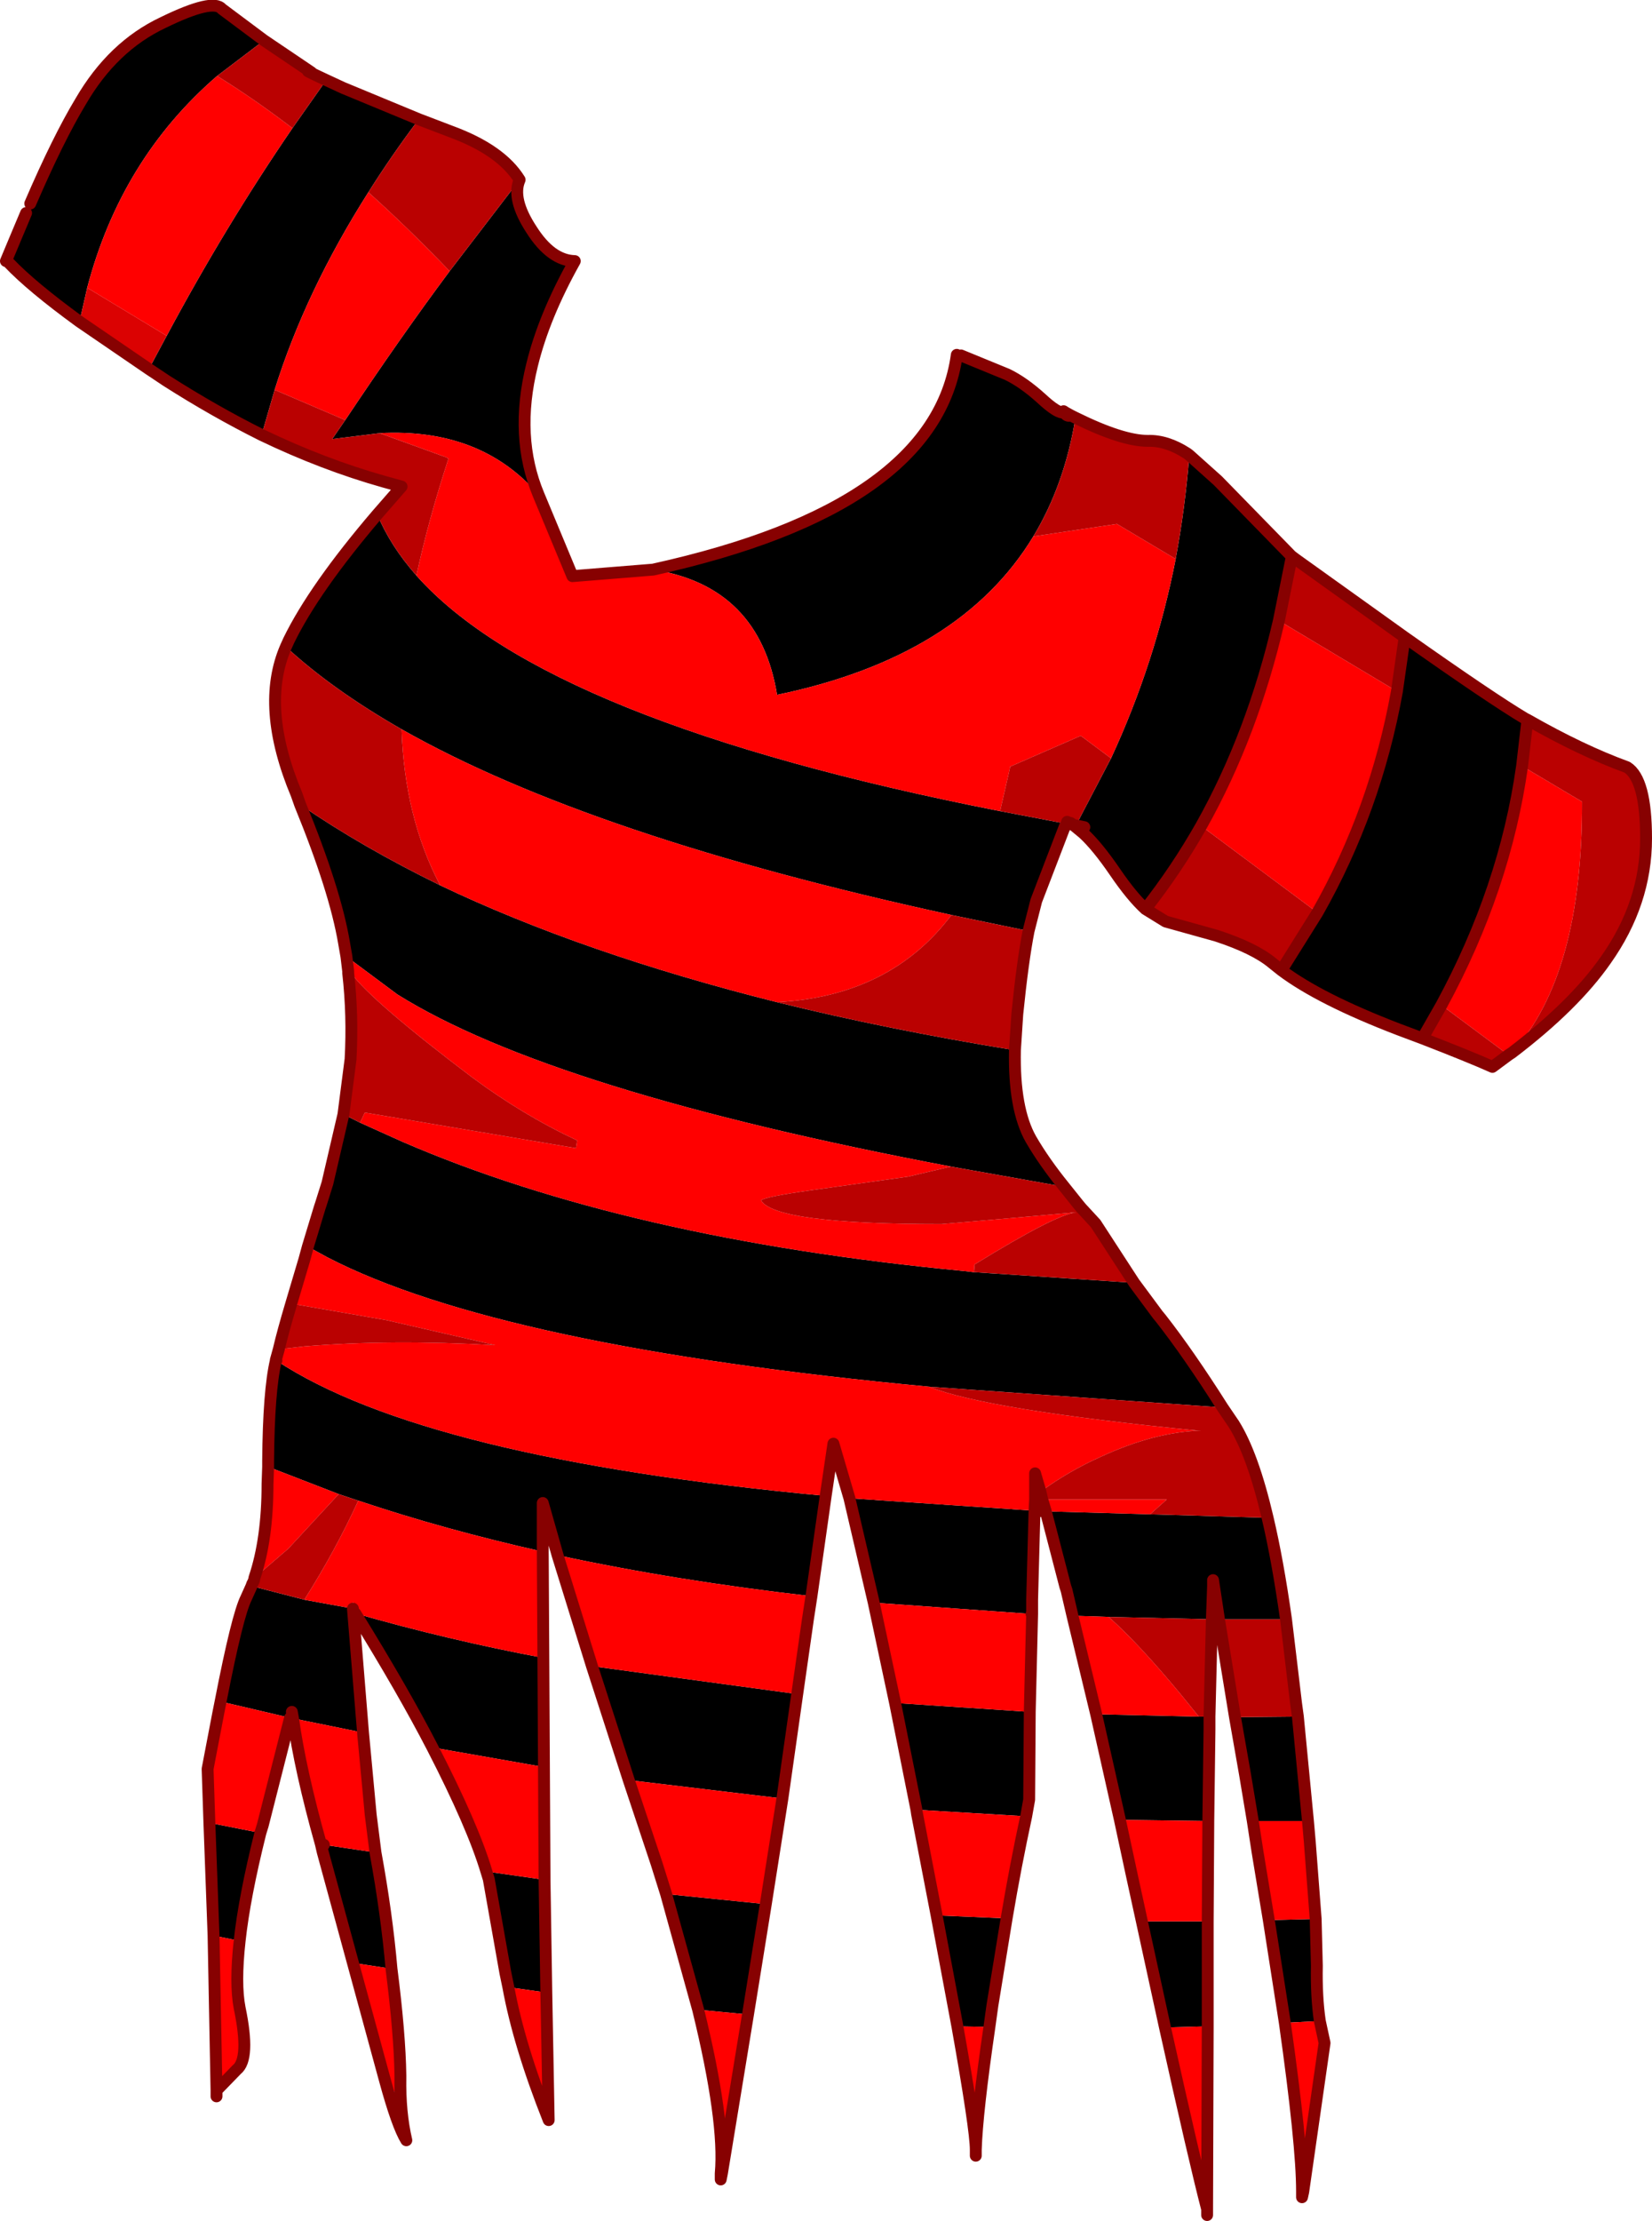 <?xml version="1.0" encoding="UTF-8" standalone="no"?>
<svg xmlns:xlink="http://www.w3.org/1999/xlink" height="187.15px" width="139.25px" xmlns="http://www.w3.org/2000/svg">
  <g transform="matrix(1.0, 0.0, 0.0, 1.0, 0.5, 0.45)">
    <path d="M80.15 29.45 L80.5 29.5 84.4 31.1 Q85.75 31.75 87.25 33.1 88.7 34.45 89.2 34.3 89.45 34.7 89.75 34.55 L90.15 34.75 Q89.25 40.35 86.6 44.75 80.45 54.9 65.0 58.1 63.5 48.95 54.55 47.55 78.4 42.3 80.15 29.45 M99.75 37.9 L102.15 40.05 108.35 46.4 108.35 46.65 107.3 51.85 Q105.1 61.4 100.75 69.15 98.65 72.85 96.05 76.15 94.9 75.1 93.5 73.05 92.0 70.85 90.8 69.75 L90.9 69.25 90.35 68.8 93.15 63.45 Q96.9 55.35 98.6 46.65 99.4 42.35 99.75 37.9 M117.9 53.25 Q125.2 58.4 128.05 60.1 L128.25 60.2 127.8 64.1 Q126.35 74.4 121.0 84.25 L119.4 87.05 117.4 86.3 Q110.75 83.75 107.5 81.3 L107.55 81.25 110.55 76.45 Q115.45 67.8 117.25 57.8 L117.9 53.25 M89.4 68.95 L89.25 69.2 86.85 75.45 86.2 78.0 79.7 76.65 Q49.3 70.05 33.35 61.0 27.5 57.65 23.6 54.05 L23.85 53.5 Q26.0 49.1 31.3 42.9 32.4 45.55 34.6 48.05 45.6 60.4 83.8 67.9 L89.3 68.95 89.4 68.95 M85.05 88.05 Q84.95 93.0 86.4 95.55 87.5 97.45 89.2 99.55 L79.65 97.85 Q46.05 91.5 33.0 83.35 L28.7 80.15 28.5 79.0 Q27.75 74.55 24.8 67.35 30.05 70.95 36.6 74.15 48.65 79.9 65.0 84.0 74.3 86.3 85.05 88.05 M95.1 107.65 L97.1 110.35 97.35 110.65 Q99.7 113.65 102.55 118.15 L77.8 116.4 Q41.6 113.0 27.1 105.5 L25.45 104.6 26.45 101.3 26.55 101.0 27.1 99.25 28.45 93.45 29.85 94.15 33.4 95.75 Q52.35 103.95 80.75 106.65 L81.6 106.75 95.1 107.65 M106.35 127.45 Q107.2 131.05 107.9 136.0 L102.25 136.0 101.75 132.7 101.75 133.2 101.65 136.0 92.95 135.8 89.9 135.7 89.4 133.55 89.3 133.25 87.65 126.9 96.45 127.15 106.35 127.45 M108.9 144.2 L109.75 153.0 107.8 153.0 105.1 153.0 104.45 149.1 103.6 144.25 108.75 144.2 108.9 144.2 M110.4 161.25 L110.5 165.2 Q110.45 167.8 110.75 169.85 L107.8 170.0 106.45 161.35 110.4 161.25 M101.45 144.2 L101.45 145.3 101.35 153.0 93.9 152.9 91.9 144.0 100.55 144.2 101.45 144.2 M101.3 161.45 L101.3 170.3 97.7 170.4 95.75 161.45 101.3 161.45 M2.05 16.7 Q4.4 11.25 6.3 8.1 9.0 3.45 13.25 1.45 17.45 -0.6 18.2 0.3 L21.75 2.95 17.8 5.95 Q9.7 12.95 6.85 23.8 L6.2 26.65 Q2.15 23.7 0.25 21.7 L0.0 21.55 0.9 19.4 1.7 17.5 2.05 16.7 M27.0 6.3 L28.4 6.95 34.8 9.6 Q32.5 12.65 30.55 15.75 25.25 24.1 22.65 32.4 L21.55 36.2 Q17.55 34.2 13.55 31.65 L12.05 30.65 13.55 27.85 Q18.5 18.6 24.15 10.35 L27.0 6.3 M43.3 14.7 Q42.6 16.3 44.3 18.9 45.95 21.5 47.95 21.55 45.35 26.2 44.35 30.3 42.85 36.35 44.9 41.25 40.05 35.6 31.5 36.05 L27.5 36.55 28.6 34.95 Q33.3 27.9 37.4 22.4 L43.3 14.7 M22.75 114.2 L22.8 114.2 Q35.3 122.45 69.1 125.6 L67.9 134.05 Q56.5 132.75 46.5 130.6 L45.25 126.2 45.25 130.3 Q37.0 128.45 29.7 126.0 L28.05 125.45 22.1 123.15 22.1 122.65 Q22.15 116.75 22.75 114.2 M25.15 134.35 L29.25 135.1 30.1 145.55 24.2 144.35 24.1 143.8 23.95 144.3 18.6 143.05 18.1 142.9 Q19.5 135.7 20.25 134.2 L20.7 133.2 25.15 134.35 M29.45 135.5 Q37.3 137.75 45.3 139.25 L45.35 148.45 35.95 146.8 Q33.5 142.05 29.45 135.5 M17.15 153.15 L21.45 154.0 Q20.1 159.4 19.7 163.1 L17.5 162.65 17.15 153.15 M26.8 155.0 L31.15 155.65 Q32.1 160.85 32.5 165.45 L29.25 164.95 26.7 155.6 26.8 155.0 M71.1 125.8 L86.7 126.85 86.5 134.35 86.45 135.55 73.15 134.6 71.1 125.8 M49.4 139.95 L66.7 142.3 65.45 151.1 52.5 149.55 49.4 139.95 M45.4 157.95 L45.55 167.45 42.35 167.0 42.1 165.8 40.7 157.9 40.5 157.25 45.4 157.95 M55.65 159.15 L64.05 160.0 62.55 169.3 58.35 168.9 55.65 159.15 M74.95 143.05 L86.3 143.8 86.25 151.2 86.0 152.6 76.75 152.05 74.95 143.05 M78.45 160.95 L84.35 161.2 83.15 168.55 82.9 170.35 80.2 170.3 78.45 160.95" fill="#000000" fill-rule="evenodd" stroke="none"/>
    <path d="M54.55 47.55 Q63.5 48.95 65.0 58.1 80.45 54.9 86.6 44.75 L93.65 43.7 98.6 46.65 Q96.9 55.35 93.15 63.45 L90.6 61.55 84.65 64.15 84.6 64.4 83.8 67.9 Q45.6 60.4 34.6 48.05 35.6 43.4 37.3 38.2 L37.15 38.1 31.5 36.05 Q40.05 35.6 44.9 41.25 L47.75 48.1 49.6 47.95 54.55 47.55 M89.75 34.55 Q89.45 34.7 89.2 34.3 L89.15 34.2 89.3 34.3 89.75 34.55 M89.3 34.3 L89.2 34.3 89.3 34.3 M108.35 46.4 L108.75 46.7 108.35 46.65 108.35 46.4 M126.95 88.25 L126.65 88.45 121.0 84.25 Q126.35 74.4 127.8 64.1 L132.85 67.1 Q132.9 81.75 126.95 88.25 M107.5 81.3 L106.75 80.7 107.55 81.25 107.5 81.3 M90.8 69.75 L89.95 69.05 90.9 69.25 90.8 69.75 M89.65 69.0 L89.55 69.15 89.55 69.0 89.65 69.0 M108.75 143.1 L108.9 144.2 108.75 144.2 108.75 143.1 M109.75 153.0 L109.9 154.7 110.4 161.25 106.45 161.35 105.5 155.6 105.1 153.0 107.8 153.0 109.75 153.0 M110.75 169.85 L111.15 171.7 109.35 184.25 109.25 184.2 Q109.25 180.25 107.8 170.0 L110.75 169.85 M101.35 153.0 L101.3 161.45 95.75 161.45 94.9 157.55 93.9 152.9 101.35 153.0 M101.3 170.3 L101.25 185.7 Q100.2 181.65 97.7 170.4 L101.3 170.3 M107.3 51.85 L117.25 57.8 Q115.45 67.8 110.55 76.45 L100.75 69.15 Q105.1 61.4 107.3 51.85 M17.8 5.95 Q20.95 7.9 24.15 10.35 18.5 18.6 13.55 27.85 L6.85 23.8 Q9.7 12.95 17.8 5.95 M22.65 32.4 Q25.25 24.1 30.55 15.75 33.95 18.8 37.4 22.4 33.3 27.9 28.6 34.95 L22.65 32.4 M33.35 61.0 Q49.3 70.05 79.7 76.65 74.55 83.5 65.0 84.0 48.65 79.9 36.6 74.15 33.6 68.45 33.35 61.0 M79.65 97.85 L76.05 98.7 67.85 99.85 Q63.95 100.4 63.65 100.7 64.85 102.7 78.85 102.7 L84.65 102.2 90.25 101.7 Q88.55 101.85 81.65 106.1 L81.6 106.75 80.75 106.65 Q52.35 103.95 33.4 95.75 L29.85 94.15 30.25 93.3 40.05 94.95 48.05 96.3 48.15 95.65 Q43.55 93.5 39.25 90.3 30.8 83.9 29.1 81.55 L28.85 81.55 28.85 81.4 28.7 80.15 33.0 83.35 Q46.05 91.5 79.65 97.85 M25.45 104.6 L27.1 105.5 Q41.6 113.0 77.8 116.4 82.7 118.35 100.45 120.1 L100.75 120.1 Q96.85 120.2 92.3 122.3 89.6 123.5 87.2 125.25 L86.75 123.7 86.75 124.2 86.75 125.55 86.75 125.9 86.7 126.85 71.1 125.8 69.75 121.2 69.1 125.6 Q35.3 122.45 22.8 114.2 L22.75 114.2 22.75 114.15 22.8 114.2 22.75 114.15 23.0 113.25 25.15 113.0 Q32.45 112.4 41.25 112.9 L32.1 110.8 24.05 109.4 25.15 105.7 25.45 104.6 M22.1 123.15 L28.05 125.45 23.8 130.05 20.95 132.5 Q22.05 129.25 22.05 124.6 L22.1 123.15 M29.7 126.0 Q37.0 128.45 45.25 130.3 L45.3 139.25 Q37.3 137.75 29.45 135.5 29.6 135.2 29.25 134.55 L29.25 135.1 25.15 134.35 Q27.75 130.25 29.7 126.0 M46.5 130.6 Q56.5 132.75 67.9 134.05 L67.6 136.0 66.7 142.3 49.4 139.95 46.5 130.6 M18.1 142.9 L18.6 143.05 23.95 144.3 21.65 153.35 21.45 154.0 17.15 153.15 17.0 148.65 17.0 148.6 17.9 143.9 18.1 142.9 M24.2 144.35 L30.1 145.55 30.75 152.5 31.15 155.65 26.8 155.0 26.55 154.95 26.8 155.0 26.7 155.6 26.55 154.95 Q24.8 148.7 24.2 144.35 M35.95 146.8 L45.35 148.45 45.4 157.95 40.5 157.25 Q39.35 153.4 35.95 146.8 M45.55 167.45 L45.75 178.2 Q43.25 171.9 42.35 167.0 L45.55 167.45 M52.5 149.55 L65.45 151.1 64.05 160.0 55.65 159.15 54.85 156.6 52.5 149.55 M87.35 125.9 L97.85 125.9 96.45 127.15 87.65 126.9 87.35 125.9 M89.9 135.7 L92.95 135.8 Q95.45 138.0 99.05 142.35 L100.55 144.2 91.9 144.0 89.9 135.7 M86.5 135.55 L86.45 135.55 86.5 135.55 86.3 143.8 74.95 143.05 73.15 134.6 86.45 135.55 86.5 134.35 86.5 135.55 M78.45 160.95 L76.8 152.4 76.75 152.05 86.0 152.6 Q85.1 156.75 84.35 161.2 L78.45 160.95 M80.2 170.3 L82.9 170.35 Q81.85 177.55 81.75 180.7 81.75 179.0 80.2 170.3 M58.35 168.9 L62.55 169.3 60.35 182.7 60.25 182.7 Q60.65 178.3 58.35 168.9 M32.5 165.45 Q33.2 170.95 33.25 174.45 L33.25 174.6 Q33.15 176.95 31.95 174.85 L29.25 164.95 32.5 165.45 M17.5 162.65 L19.7 163.1 Q19.3 166.7 19.7 168.75 20.6 173.05 19.45 173.95 L17.75 175.7 17.5 162.65" fill="#ff0000" fill-rule="evenodd" stroke="none"/>
    <path d="M86.6 44.75 Q89.25 40.35 90.15 34.75 94.1 36.7 96.25 36.7 97.85 36.65 99.55 37.75 L99.75 37.9 Q99.4 42.35 98.6 46.65 L93.65 43.7 86.6 44.75 M108.75 46.7 L117.9 53.25 117.25 57.8 107.3 51.85 108.35 46.65 108.75 46.7 M128.25 60.2 Q132.8 62.8 136.65 64.2 138.25 65.2 138.25 70.2 138.25 75.65 134.85 80.45 132.2 84.25 126.95 88.25 132.9 81.75 132.85 67.1 L127.8 64.1 128.25 60.2 M126.65 88.45 L125.3 89.45 Q123.4 88.6 119.4 87.05 L121.0 84.25 126.65 88.45 M106.75 80.7 Q105.25 79.45 102.05 78.4 L97.75 77.2 96.05 76.15 Q98.65 72.85 100.75 69.15 L110.55 76.45 107.55 81.25 106.75 80.7 M86.2 78.0 Q85.7 80.55 85.25 85.0 L85.05 88.05 Q74.3 86.3 65.0 84.0 74.55 83.5 79.7 76.65 L86.2 78.0 M89.2 99.55 L90.4 101.05 90.65 101.35 91.85 102.65 95.1 107.65 81.6 106.75 81.65 106.1 Q88.55 101.85 90.25 101.7 L84.65 102.2 78.85 102.7 Q64.85 102.7 63.65 100.7 63.95 100.4 67.85 99.85 L76.05 98.7 79.65 97.85 89.2 99.55 M102.55 118.15 L103.5 119.55 Q105.1 122.1 106.35 127.45 L96.45 127.15 97.85 125.9 87.35 125.9 87.2 125.25 Q89.6 123.5 92.3 122.3 96.85 120.2 100.75 120.1 L100.45 120.1 Q82.7 118.35 77.8 116.4 L102.55 118.15 M107.9 136.0 L108.75 143.1 108.75 144.2 103.6 144.25 102.25 136.0 107.9 136.0 M101.65 136.0 L101.45 144.2 100.55 144.2 99.05 142.35 Q95.45 138.0 92.95 135.8 L101.65 136.0 M93.15 63.45 L90.35 68.8 90.9 69.25 89.95 69.05 89.75 68.9 89.55 68.85 89.45 68.8 89.4 68.95 89.3 68.95 83.8 67.9 84.6 64.4 84.65 64.15 90.6 61.55 93.15 63.45 M21.75 2.95 L25.75 5.65 Q24.75 5.25 27.0 6.3 L24.15 10.35 Q20.95 7.9 17.8 5.95 L21.75 2.95 M34.8 9.6 L37.55 10.65 Q41.75 12.2 43.3 14.7 L37.4 22.4 Q33.95 18.8 30.55 15.75 32.5 12.65 34.8 9.6 M21.55 36.2 L22.65 32.4 28.6 34.95 27.5 36.55 31.5 36.05 37.15 38.1 37.3 38.2 Q35.6 43.4 34.6 48.05 32.4 45.55 31.3 42.9 L33.35 40.55 31.9 40.15 Q26.75 38.7 21.55 36.2 M23.6 54.05 Q27.5 57.65 33.35 61.0 33.6 68.45 36.6 74.15 30.05 70.95 24.8 67.35 L24.5 66.5 Q21.4 59.1 23.6 54.05 M28.85 81.55 L29.1 81.55 Q30.8 83.9 39.25 90.3 43.55 93.5 48.15 95.65 L48.05 96.3 40.05 94.95 30.25 93.3 29.85 94.15 28.45 93.45 29.05 88.8 Q29.25 85.1 28.85 81.55 M23.0 113.25 Q23.35 111.75 24.05 109.4 L32.1 110.8 41.25 112.9 Q32.45 112.4 25.15 113.0 L23.0 113.25 M28.05 125.45 L29.7 126.0 Q27.75 130.25 25.15 134.35 L20.7 133.2 20.75 133.05 20.9 132.75 20.95 132.5 23.8 130.05 28.05 125.45" fill="#ba0101" fill-rule="evenodd" stroke="none"/>
    <path d="M13.55 27.85 L12.05 30.65 6.2 26.65 6.85 23.8 13.55 27.85" fill="#db0202" fill-rule="evenodd" stroke="none"/>
    <path d="M109.35 184.25 L109.25 184.7 109.25 184.2 109.35 184.25 M60.35 182.7 L60.25 183.2 60.25 182.7 60.35 182.7 M33.25 174.6 Q33.2 177.55 33.75 179.9 33.0 178.7 31.95 174.85 33.15 176.95 33.25 174.6" fill="#3399ff" fill-rule="evenodd" stroke="none"/>
    <path d="M80.15 29.45 Q78.4 42.3 54.55 47.55 L49.6 47.95 47.75 48.1 44.9 41.25 Q42.85 36.35 44.35 30.3 45.35 26.2 47.95 21.55 45.95 21.5 44.3 18.9 42.6 16.3 43.3 14.7 41.75 12.2 37.55 10.65 L34.8 9.6 28.4 6.95 27.0 6.3 Q24.75 5.25 25.75 5.65 L21.75 2.95 18.2 0.3 Q17.45 -0.6 13.25 1.45 9.0 3.45 6.3 8.1 4.4 11.25 2.05 16.7 M90.15 34.75 L89.75 34.55 Q89.45 34.7 89.2 34.3 88.7 34.45 87.25 33.1 85.75 31.75 84.4 31.1 L80.5 29.5 M89.2 34.3 L89.15 34.2 89.3 34.3 89.75 34.55 M89.2 34.3 L89.3 34.3 M99.75 37.9 L102.15 40.05 108.35 46.4 108.75 46.7 117.9 53.25 Q125.2 58.4 128.05 60.1 L128.25 60.2 Q132.8 62.8 136.65 64.2 138.25 65.2 138.25 70.2 138.25 75.65 134.85 80.45 132.2 84.25 126.95 88.25 L126.65 88.45 125.3 89.45 Q123.4 88.6 119.4 87.05 L117.4 86.3 Q110.75 83.75 107.5 81.3 L106.75 80.7 Q105.25 79.45 102.05 78.4 L97.75 77.2 96.05 76.15 Q94.9 75.1 93.5 73.05 92.0 70.85 90.8 69.75 L89.95 69.05 89.65 69.0 89.55 69.0 89.4 68.95 M89.25 69.2 L86.85 75.45 86.2 78.0 Q85.7 80.55 85.25 85.0 L85.05 88.05 Q84.95 93.0 86.4 95.55 87.5 97.45 89.2 99.55 L90.4 101.05 90.65 101.35 91.85 102.65 95.1 107.65 97.1 110.35 97.35 110.65 Q99.7 113.65 102.55 118.15 L103.5 119.55 Q105.1 122.1 106.35 127.45 107.2 131.05 107.9 136.0 L108.75 143.1 108.9 144.2 109.75 153.0 109.9 154.7 110.4 161.25 110.5 165.2 Q110.45 167.8 110.75 169.85 L111.15 171.7 109.35 184.25 109.25 184.7 109.25 184.2 Q109.25 180.25 107.8 170.0 L106.45 161.35 105.5 155.6 105.1 153.0 104.45 149.1 103.6 144.25 102.25 136.0 101.65 136.0 101.45 144.2 101.45 145.3 101.35 153.0 101.3 161.45 101.3 170.3 101.25 185.7 101.25 186.2 M90.15 34.75 Q94.1 36.7 96.25 36.7 97.85 36.65 99.55 37.75 L99.75 37.9 M108.35 46.65 L107.3 51.85 Q105.1 61.4 100.75 69.15 98.65 72.85 96.05 76.15 M117.25 57.8 L117.9 53.25 M108.35 46.4 L108.35 46.65 M12.05 30.65 L13.55 31.65 Q17.55 34.2 21.55 36.2 26.75 38.7 31.9 40.15 L33.35 40.55 31.3 42.9 Q26.0 49.1 23.85 53.5 L23.6 54.05 Q21.4 59.1 24.5 66.5 L24.8 67.35 Q27.75 74.55 28.5 79.0 L28.7 80.15 28.85 81.4 28.85 81.55 Q29.25 85.1 29.05 88.8 L28.45 93.45 27.1 99.25 26.55 101.0 26.45 101.3 25.45 104.6 25.15 105.7 24.05 109.4 Q23.35 111.75 23.0 113.25 L22.75 114.15 22.75 114.2 Q22.15 116.75 22.1 122.65 L22.1 123.15 22.05 124.6 Q22.05 129.25 20.95 132.5 L20.9 132.75 20.75 133.05 20.7 133.2 20.25 134.2 Q19.5 135.7 18.1 142.9 L17.9 143.9 17.0 148.6 17.0 148.65 17.15 153.15 17.5 162.65 17.75 175.7 17.75 176.2 M6.2 26.65 Q2.15 23.7 0.25 21.7 M0.0 21.55 L0.9 19.4 1.7 17.5 M6.2 26.65 L12.05 30.65 M22.8 114.2 L22.75 114.15 M45.25 130.3 L45.25 126.2 46.5 130.6 49.4 139.95 52.5 149.55 54.85 156.6 55.65 159.15 58.35 168.9 Q60.65 178.3 60.25 182.7 L60.25 183.2 60.35 182.7 62.55 169.3 64.05 160.0 65.45 151.1 66.7 142.3 67.6 136.0 67.9 134.05 69.1 125.6 69.75 121.2 71.1 125.8 73.15 134.6 74.95 143.05 76.75 152.05 76.8 152.4 78.45 160.95 80.2 170.3 Q81.75 179.0 81.75 180.7 81.85 177.55 82.9 170.35 L83.15 168.55 84.35 161.2 Q85.1 156.75 86.0 152.6 L86.25 151.2 86.3 143.8 86.5 135.55 86.5 134.35 86.7 126.85 86.75 125.9 86.75 125.55 86.75 124.2 86.75 123.7 87.2 125.25 87.35 125.9 87.65 126.9 89.3 133.25 89.4 133.55 89.9 135.7 91.9 144.0 93.9 152.9 94.9 157.55 95.75 161.45 97.7 170.4 Q100.2 181.65 101.25 185.7 M45.3 139.25 L45.25 130.3 M24.1 143.8 L24.2 144.35 Q24.8 148.7 26.55 154.95 L26.8 155.0 M30.1 145.55 L29.25 135.1 M21.45 154.0 L21.65 153.35 23.95 144.3 24.2 144.35 M31.15 155.65 L30.75 152.5 30.1 145.55 M45.35 148.45 L45.3 139.25 M45.35 148.45 L45.4 157.95 45.55 167.45 45.75 178.2 Q43.25 171.9 42.35 167.0 L42.1 165.8 40.7 157.9 40.5 157.25 Q39.35 153.4 35.95 146.8 33.5 142.05 29.45 135.5 M128.25 60.2 L127.8 64.1 Q126.35 74.4 121.0 84.25 L119.4 87.05 M110.55 76.45 Q115.45 67.8 117.25 57.8 M89.45 68.8 L89.55 68.85 89.75 68.9 89.95 69.05 90.9 69.25 M107.55 81.25 L107.5 81.3 M107.55 81.25 L110.55 76.45 M86.7 126.85 L87.65 126.9 M101.65 136.0 L101.75 133.2 101.75 132.7 102.25 136.0 M86.45 135.55 L86.5 135.55 M81.75 181.2 L81.75 180.7 M32.5 165.45 Q33.2 170.95 33.25 174.45 L33.25 174.6 Q33.2 177.55 33.75 179.9 33.0 178.7 31.95 174.85 L29.25 164.95 26.7 155.6 26.55 154.95 M19.7 163.1 Q20.1 159.4 21.45 154.0 M19.7 163.1 Q19.3 166.7 19.7 168.75 20.6 173.05 19.45 173.95 L17.75 175.7 M32.5 165.45 Q32.1 160.85 31.15 155.65" fill="none" stroke="#870101" stroke-linecap="round" stroke-linejoin="round" stroke-width="1.0"/>
  </g>
</svg>
